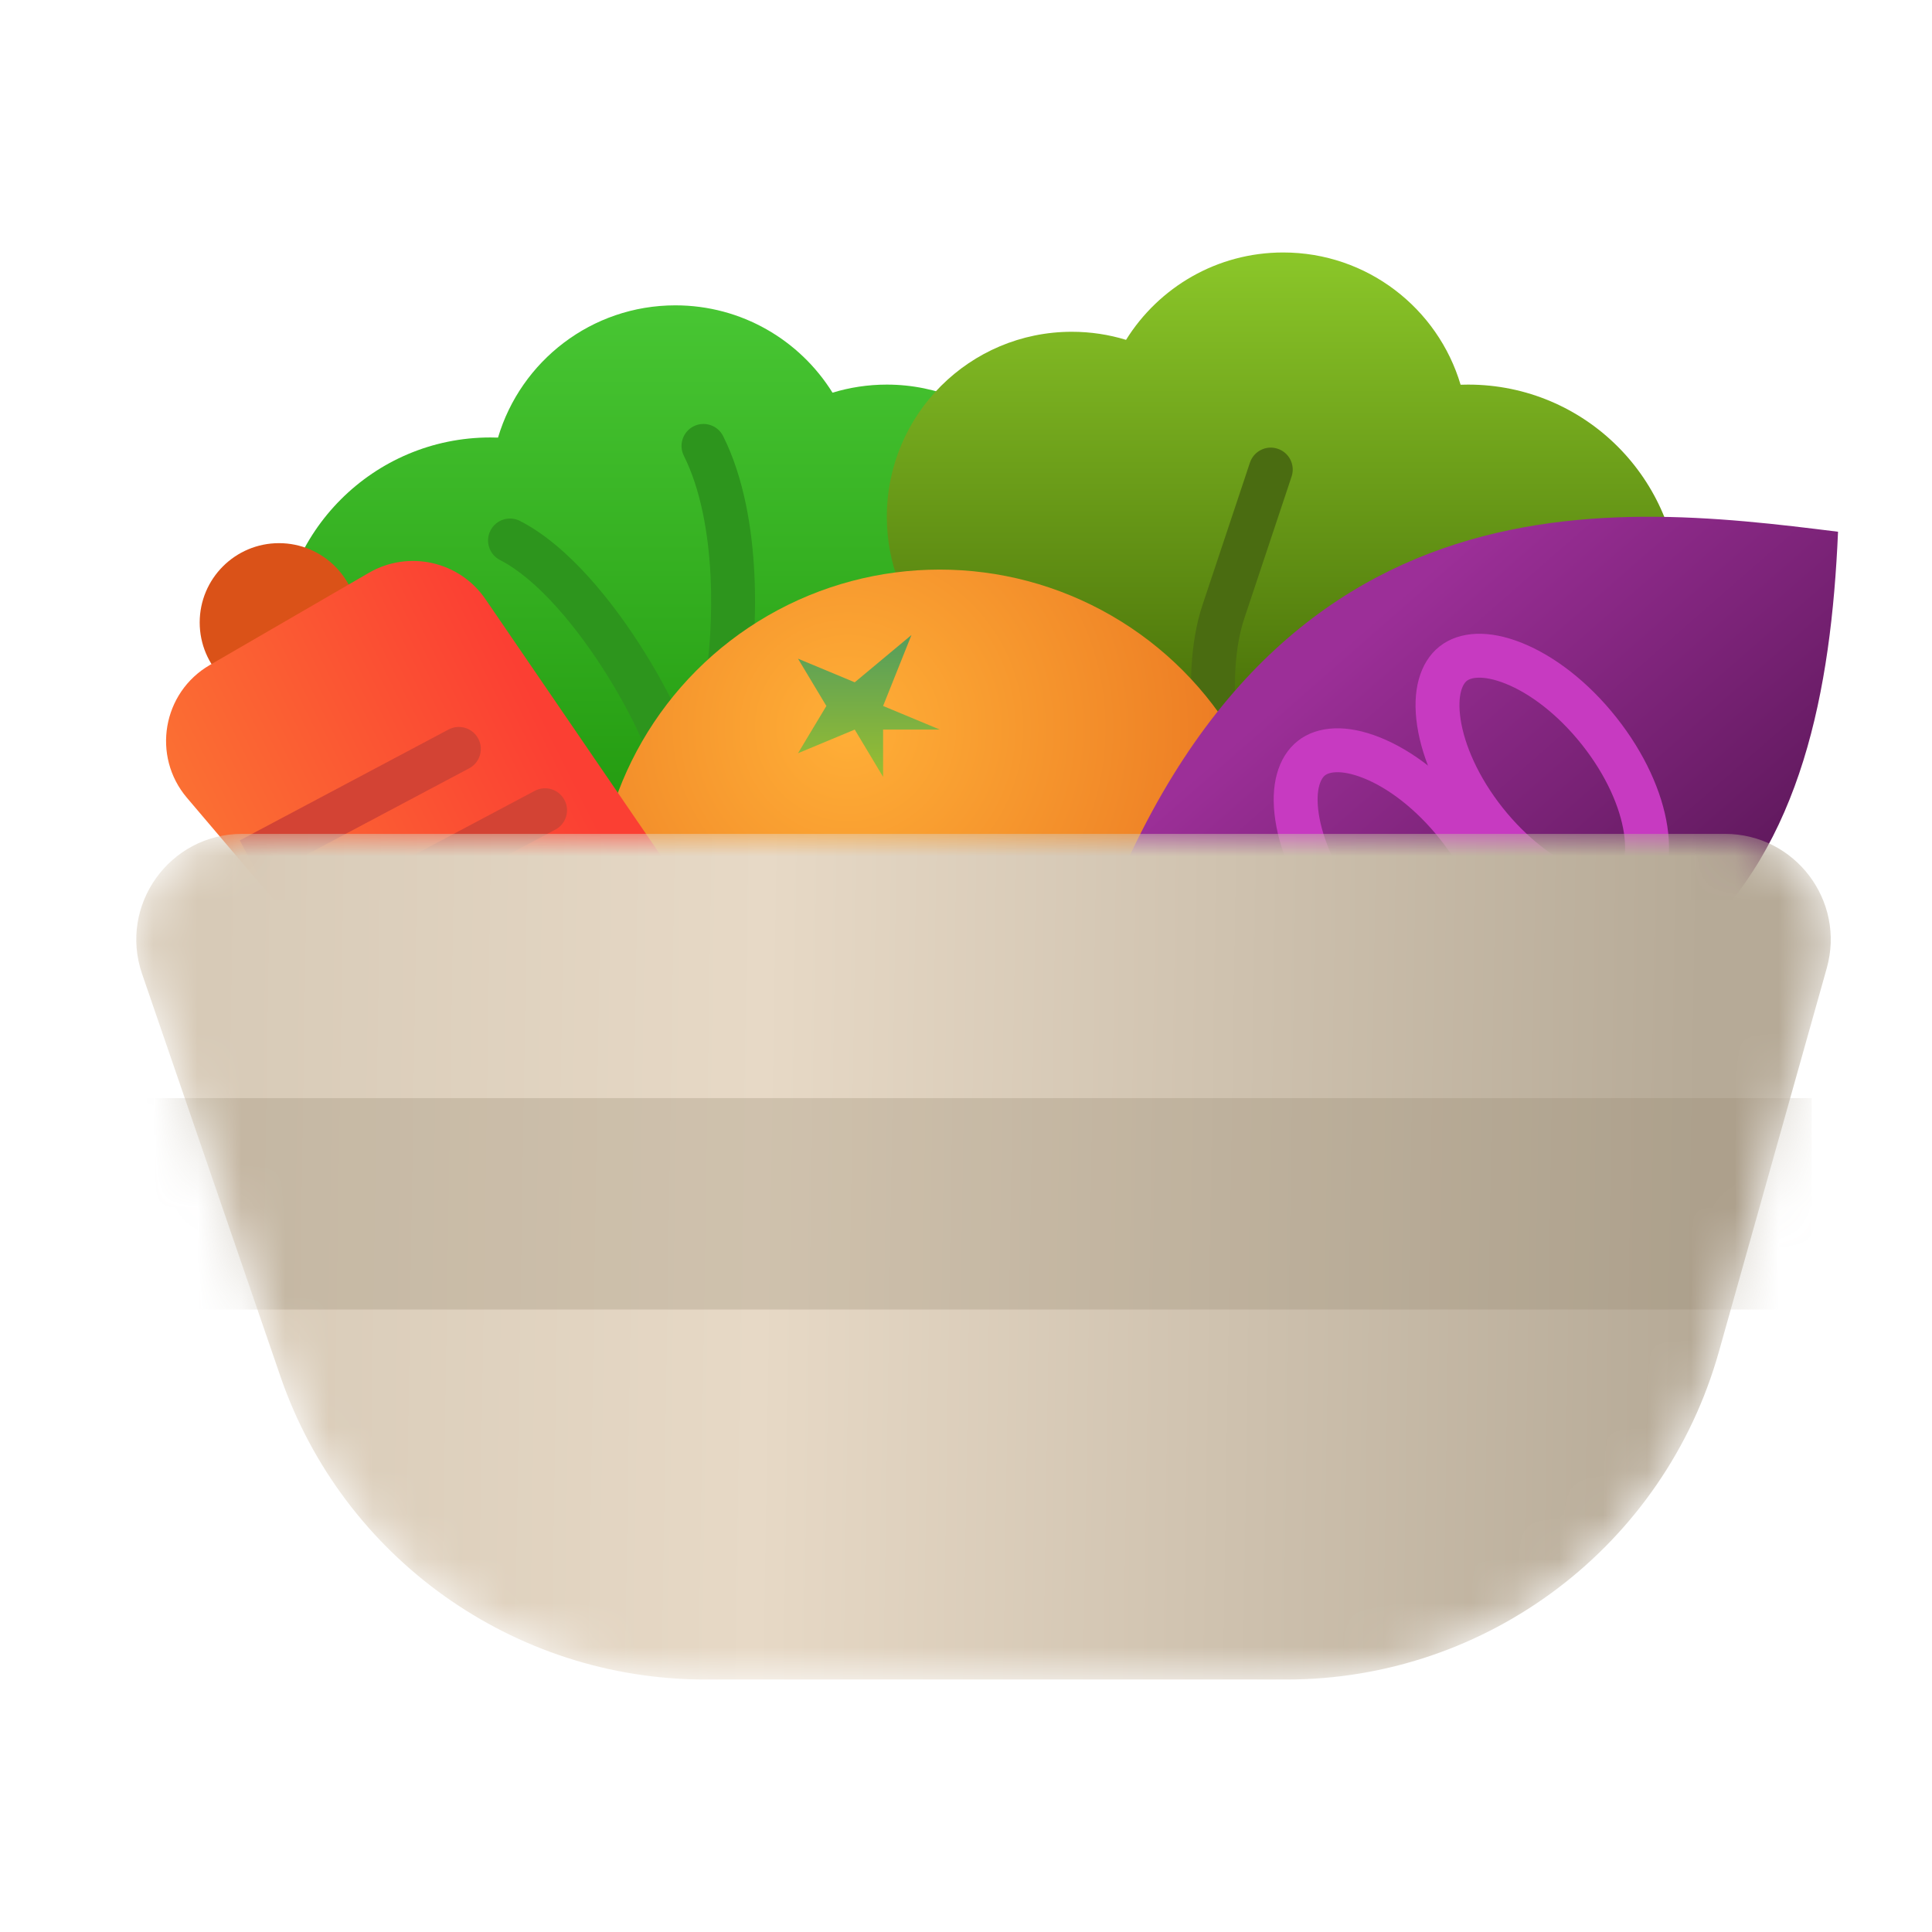 <svg width="44" height="44" viewBox="0 0 44 44" fill="none" xmlns="http://www.w3.org/2000/svg">
<path fill-rule="evenodd" clip-rule="evenodd" d="M16.617 15.195C16.401 15.261 16.179 15.31 15.95 15.341C15.671 17.735 13.637 19.592 11.168 19.592C8.509 19.592 6.354 17.437 6.354 14.778C6.354 12.118 8.509 9.963 11.168 9.963C11.226 9.963 11.284 9.964 11.342 9.966C11.859 8.224 13.472 6.954 15.381 6.954C16.892 6.954 18.217 7.749 18.96 8.943C19.351 8.824 19.766 8.759 20.196 8.759C22.523 8.759 24.409 10.645 24.409 12.972C24.409 15.299 22.523 17.185 20.196 17.185C18.685 17.185 17.36 16.39 16.617 15.195Z" fill="url(#paint0_linear_502_7316)"/>
<circle cx="6.354" cy="14.176" r="1.806" fill="#DA5218"/>
<path d="M16.469 9.932C16.345 9.685 16.045 9.585 15.798 9.708C15.551 9.832 15.451 10.132 15.574 10.379L16.469 9.932ZM15.574 10.379C15.96 11.152 16.134 12.149 16.182 13.114C16.229 14.073 16.151 14.953 16.067 15.457L17.053 15.622C17.148 15.049 17.232 14.098 17.18 13.065C17.13 12.038 16.944 10.882 16.469 9.932L15.574 10.379Z" fill="#2D951D"/>
<path d="M11.844 11.865C11.598 11.738 11.297 11.835 11.171 12.081C11.044 12.326 11.141 12.628 11.387 12.754L11.844 11.865ZM11.387 12.754C12.245 13.195 13.15 14.287 13.845 15.406C14.185 15.954 14.459 16.482 14.638 16.899C14.729 17.108 14.791 17.28 14.826 17.406C14.844 17.47 14.853 17.513 14.857 17.538C14.861 17.573 14.852 17.548 14.865 17.493L15.839 17.721C15.867 17.601 15.858 17.485 15.848 17.406C15.836 17.319 15.815 17.226 15.789 17.135C15.737 16.951 15.657 16.736 15.557 16.503C15.355 16.036 15.058 15.463 14.695 14.878C13.984 13.733 12.959 12.438 11.844 11.865L11.387 12.754Z" fill="#2D951D"/>
<path fill-rule="evenodd" clip-rule="evenodd" d="M25.645 7.74C26.389 6.545 27.714 5.75 29.224 5.75C31.134 5.75 32.747 7.02 33.264 8.762C33.321 8.76 33.379 8.759 33.437 8.759C36.096 8.759 38.252 10.915 38.252 13.574C38.252 16.233 36.096 18.389 33.437 18.389H23.808V15.939C21.766 15.647 20.197 13.891 20.197 11.768C20.197 9.442 22.083 7.556 24.41 7.556C24.839 7.556 25.254 7.62 25.645 7.74Z" fill="url(#paint1_linear_502_7316)"/>
<path d="M29.415 10.852C29.503 10.59 29.361 10.307 29.099 10.22C28.837 10.132 28.554 10.274 28.467 10.536L29.415 10.852ZM28.941 10.694C28.467 10.536 28.467 10.536 28.467 10.536C28.467 10.536 28.467 10.536 28.467 10.536C28.467 10.536 28.467 10.536 28.467 10.536C28.466 10.537 28.466 10.537 28.466 10.537C28.466 10.538 28.466 10.539 28.465 10.541C28.464 10.544 28.462 10.548 28.46 10.555C28.456 10.567 28.45 10.585 28.442 10.608C28.427 10.656 28.404 10.725 28.374 10.814C28.315 10.99 28.231 11.243 28.13 11.546C27.928 12.151 27.659 12.959 27.39 13.766L28.339 14.082C28.608 13.275 28.877 12.467 29.079 11.862C29.18 11.559 29.264 11.306 29.323 11.13C29.352 11.041 29.375 10.972 29.391 10.925C29.399 10.901 29.405 10.883 29.409 10.871C29.411 10.865 29.413 10.86 29.414 10.857C29.414 10.855 29.415 10.854 29.415 10.853C29.415 10.853 29.415 10.853 29.415 10.852C29.415 10.852 29.415 10.852 29.415 10.852C29.415 10.852 29.415 10.852 29.415 10.852C29.415 10.852 29.415 10.852 28.941 10.694ZM27.39 13.766C27.088 14.671 27.095 15.694 27.164 16.46C27.2 16.848 27.253 17.184 27.297 17.422C27.319 17.542 27.339 17.638 27.354 17.705C27.361 17.739 27.367 17.765 27.372 17.783C27.374 17.793 27.376 17.8 27.377 17.805C27.378 17.808 27.378 17.81 27.378 17.811C27.379 17.812 27.379 17.813 27.379 17.813C27.379 17.814 27.379 17.814 27.379 17.814C27.379 17.814 27.379 17.814 27.379 17.814C27.379 17.814 27.379 17.814 27.864 17.693C28.349 17.572 28.349 17.572 28.349 17.572C28.349 17.572 28.349 17.572 28.349 17.572C28.349 17.572 28.349 17.572 28.349 17.572C28.349 17.572 28.349 17.572 28.349 17.572C28.349 17.571 28.349 17.57 28.349 17.569C28.348 17.566 28.347 17.561 28.345 17.554C28.342 17.54 28.337 17.518 28.33 17.49C28.318 17.433 28.3 17.348 28.28 17.24C28.24 17.025 28.192 16.721 28.16 16.369C28.095 15.654 28.102 14.793 28.339 14.082L27.39 13.766Z" fill="#4A6C11"/>
<circle cx="21.4" cy="20.796" r="7.824" fill="url(#paint2_radial_502_7316)"/>
<path d="M19.466 15.539L18.174 15.001L18.82 16.078L18.174 17.154L19.466 16.616L20.112 17.693V16.616H21.404L20.112 16.078L20.758 14.462L19.466 15.539Z" fill="url(#paint3_linear_502_7316)"/>
<path d="M24.406 23.007C28.146 10.459 36.561 11.449 41.86 12.11C41.548 19.374 39.117 26.177 24.406 23.007Z" fill="url(#paint4_linear_502_7316)"/>
<path d="M33.19 18.803C33.792 19.563 34.145 20.372 34.248 21.048C34.353 21.74 34.188 22.182 33.924 22.392C33.659 22.602 33.191 22.661 32.541 22.401C31.907 22.146 31.2 21.617 30.598 20.857C29.995 20.097 29.642 19.288 29.54 18.612C29.434 17.92 29.599 17.478 29.864 17.268C30.128 17.058 30.596 16.999 31.246 17.26C31.881 17.514 32.587 18.043 33.19 18.803Z" stroke="#C73AC1"/>
<path d="M36.42 16.65C37.023 17.41 37.376 18.219 37.478 18.895C37.584 19.587 37.419 20.029 37.154 20.239C36.889 20.449 36.422 20.508 35.772 20.247C35.137 19.993 34.431 19.464 33.828 18.704C33.226 17.944 32.873 17.135 32.77 16.459C32.665 15.767 32.829 15.325 33.094 15.115C33.359 14.905 33.827 14.846 34.477 15.107C35.111 15.361 35.818 15.89 36.42 16.65Z" stroke="#C73AC1"/>
<path d="M8.402 13.045L4.779 15.145C3.7 15.77 3.451 17.22 4.258 18.17L13.403 28.933C14.039 29.681 15.124 29.858 15.964 29.348L18.28 27.944C19.261 27.349 19.541 26.052 18.894 25.105L11.056 13.646C10.465 12.782 9.308 12.52 8.402 13.045Z" fill="url(#paint5_linear_502_7316)"/>
<path d="M10.685 17.498C10.929 17.368 11.022 17.066 10.892 16.822C10.763 16.578 10.46 16.485 10.216 16.614L10.685 17.498ZM5.93 20.022L10.685 17.498L10.216 16.614L5.461 19.139L5.93 20.022Z" fill="#D34334"/>
<path d="M12.648 18.894C12.892 18.765 12.985 18.462 12.855 18.218C12.726 17.974 12.423 17.882 12.179 18.011L12.648 18.894ZM7.893 21.419L12.648 18.894L12.179 18.011L7.424 20.536L7.893 21.419Z" fill="#D34334"/>
<mask id="mask0_502_7316" style="mask-type:alpha" maskUnits="userSpaceOnUse" x="3" y="18" width="39" height="21">
<path d="M3.236 22.181C2.699 20.618 3.86 18.991 5.513 18.991H39.285C40.881 18.991 42.035 20.514 41.603 22.05L39.145 30.789C37.904 35.201 33.88 38.25 29.296 38.25H16.062C11.693 38.25 7.806 35.476 6.386 31.345L3.236 22.181Z" fill="#CBBEAB"/>
</mask>
<g mask="url(#mask0_502_7316)">
<path d="M3.236 22.181C2.699 20.618 3.86 18.991 5.513 18.991H39.285C40.881 18.991 42.035 20.514 41.603 22.05L39.145 30.789C37.904 35.201 33.88 38.25 29.296 38.25H16.062C11.693 38.25 7.806 35.476 6.386 31.345L3.236 22.181Z" fill="url(#paint6_linear_502_7316)"/>
<rect x="3.344" y="25.009" width="37.916" height="4.815" fill="#978974" fill-opacity="0.3"/>
</g>
<defs>
<linearGradient id="paint0_linear_502_7316" x1="15.381" y1="6.954" x2="15.381" y2="19.592" gradientUnits="userSpaceOnUse">
<stop stop-color="#48C633"/>
<stop offset="1" stop-color="#20970D"/>
</linearGradient>
<linearGradient id="paint1_linear_502_7316" x1="29.224" y1="5.75" x2="29.224" y2="18.389" gradientUnits="userSpaceOnUse">
<stop stop-color="#8BC729"/>
<stop offset="1" stop-color="#3D6102"/>
</linearGradient>
<radialGradient id="paint2_radial_502_7316" cx="0" cy="0" r="1" gradientUnits="userSpaceOnUse" gradientTransform="translate(19.294 16.583) rotate(52.431) scale(9.871)">
<stop stop-color="#FFAF37"/>
<stop offset="1" stop-color="#EA7521"/>
</radialGradient>
<linearGradient id="paint3_linear_502_7316" x1="19.789" y1="14.462" x2="19.789" y2="17.693" gradientUnits="userSpaceOnUse">
<stop stop-color="#559D5C"/>
<stop offset="1" stop-color="#99BE30"/>
</linearGradient>
<linearGradient id="paint4_linear_502_7316" x1="32.23" y1="13.273" x2="38.55" y2="20.496" gradientUnits="userSpaceOnUse">
<stop stop-color="#9C2F98"/>
<stop offset="1" stop-color="#631A60"/>
</linearGradient>
<linearGradient id="paint5_linear_502_7316" x1="4.247" y1="18.088" x2="11.469" y2="14.477" gradientUnits="userSpaceOnUse">
<stop stop-color="#FB6F33"/>
<stop offset="1" stop-color="#FB3F33"/>
</linearGradient>
<linearGradient id="paint6_linear_502_7316" x1="4.712" y1="31.691" x2="38.631" y2="32.23" gradientUnits="userSpaceOnUse">
<stop stop-color="#D7CAB7"/>
<stop offset="0.37" stop-color="#E7D9C6"/>
<stop offset="1" stop-color="#B6AA97"/>
</linearGradient>
</defs>
</svg>
